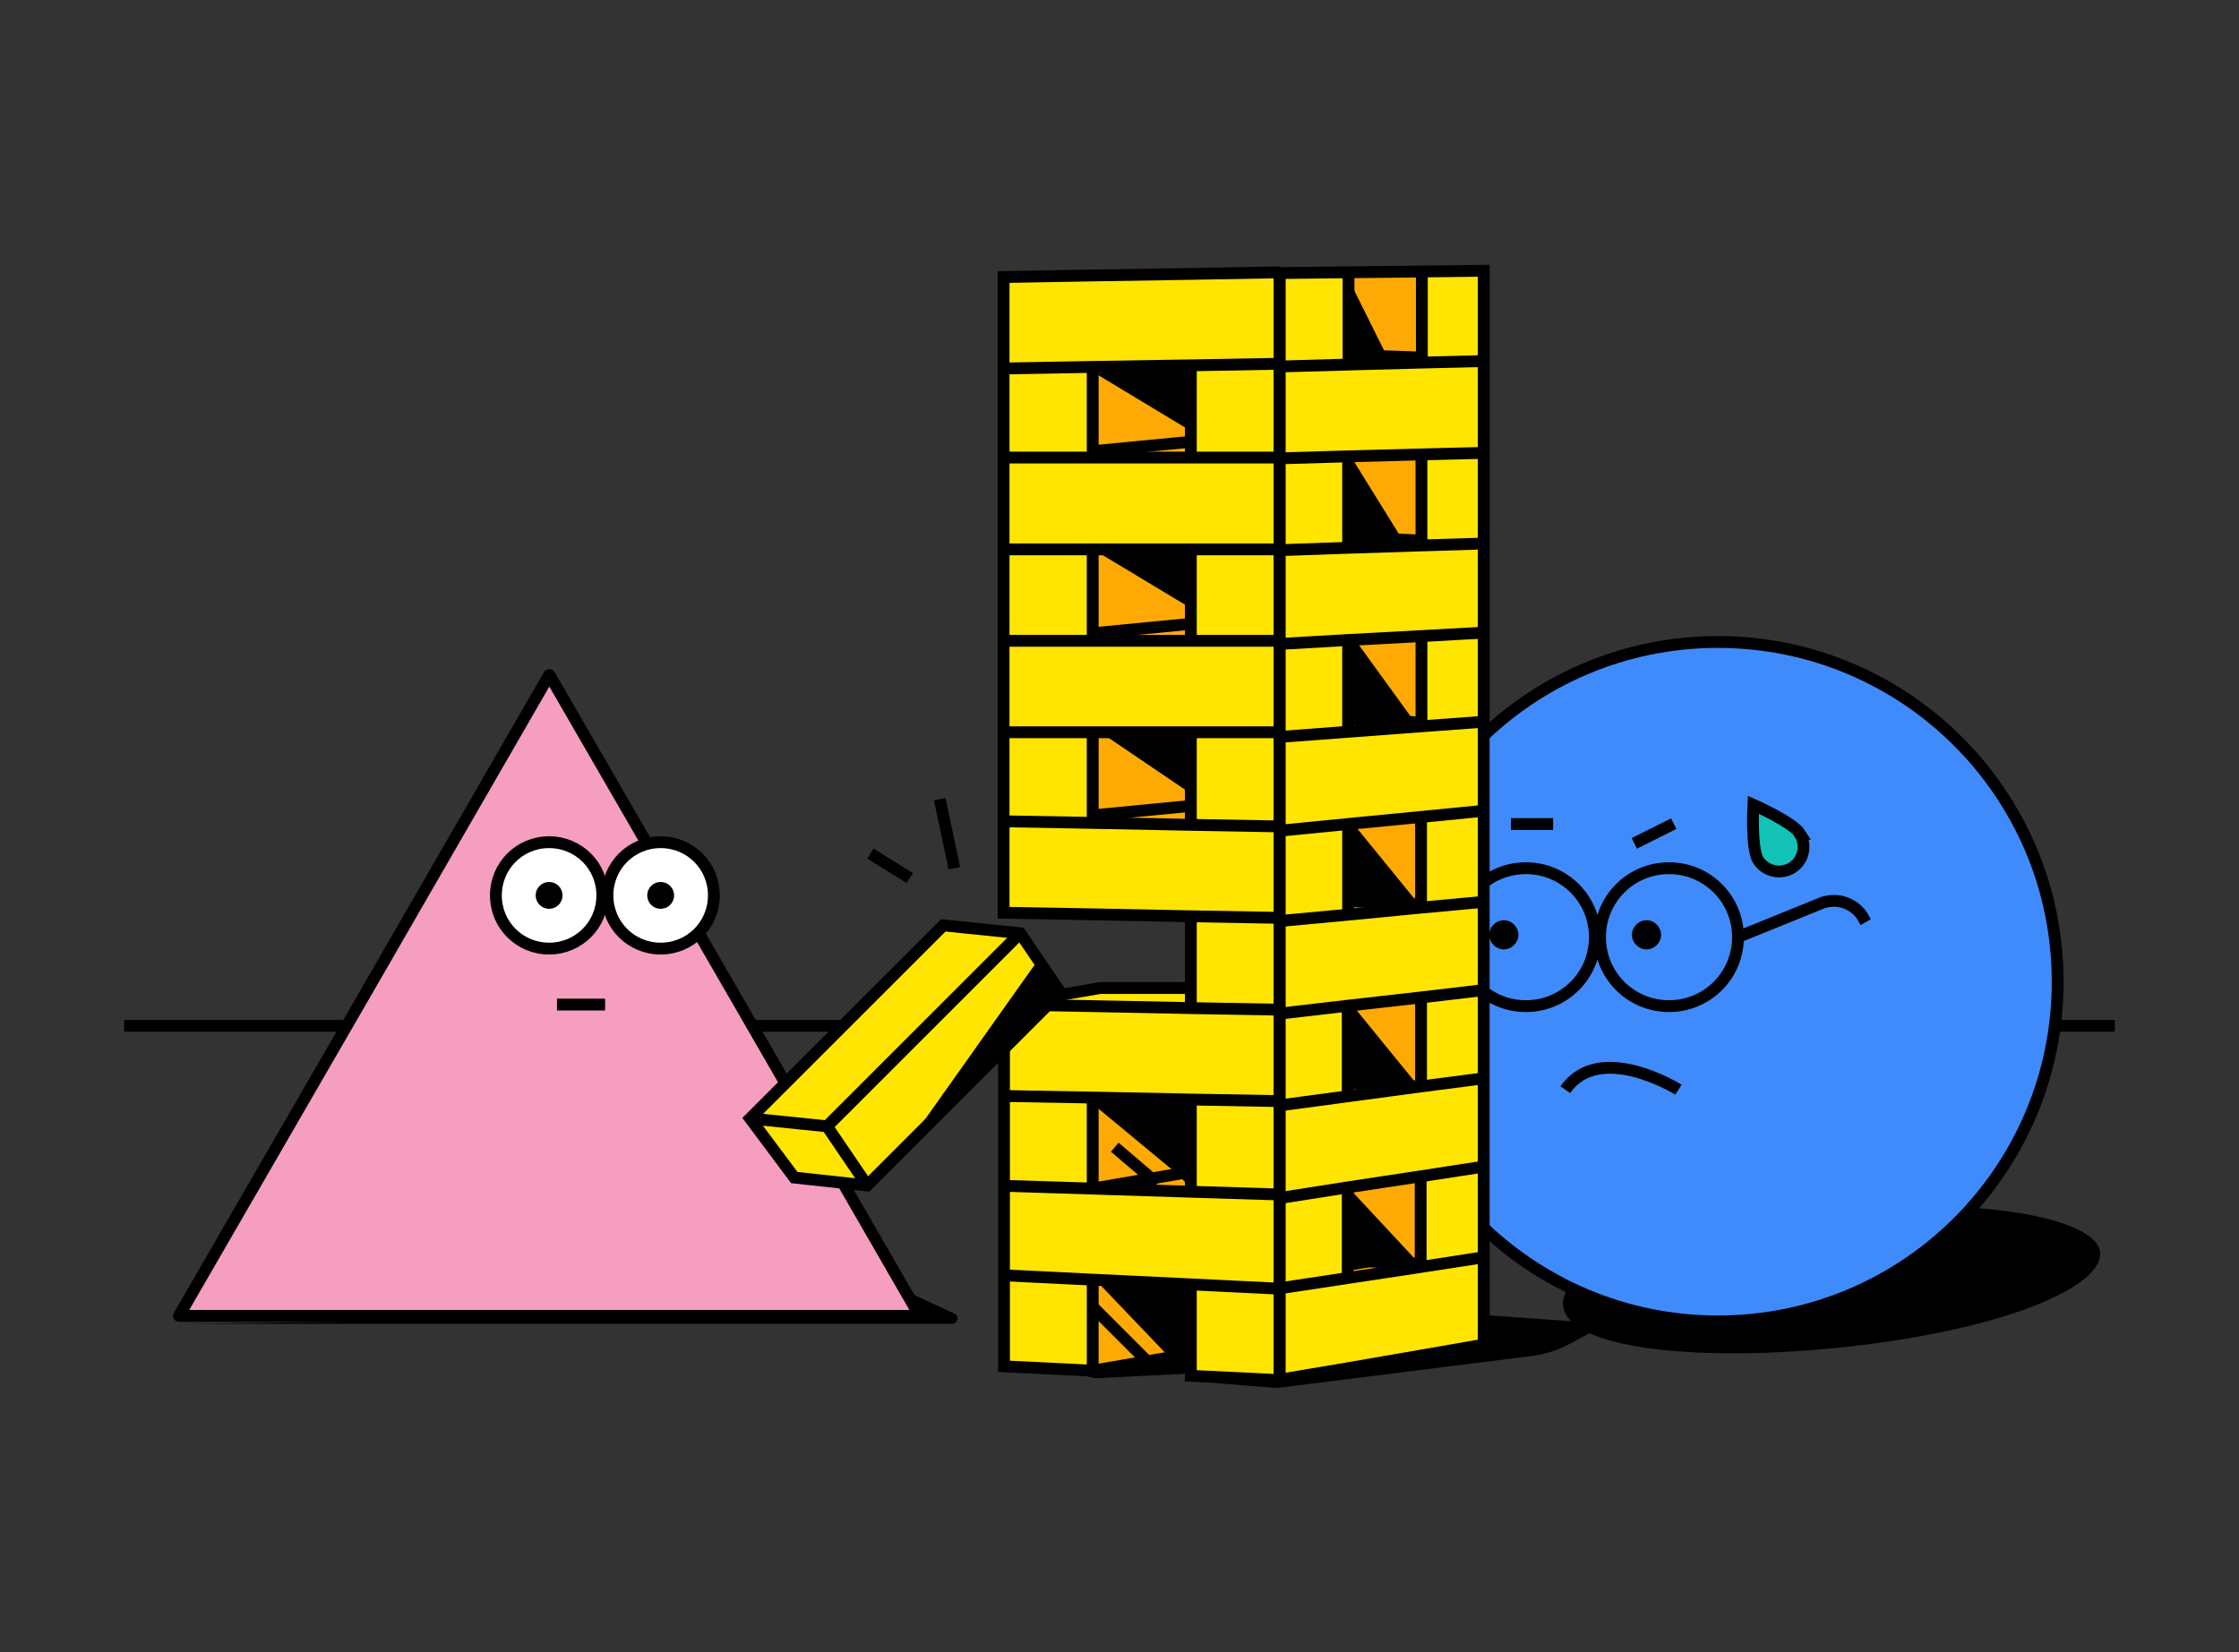 <?xml version="1.0" encoding="UTF-8"?>
<svg id="Ebene_1" xmlns="http://www.w3.org/2000/svg" xmlns:xlink="http://www.w3.org/1999/xlink" version="1.1" viewBox="0 0 568 419.2">
  <rect x="0" y="0" width="568" height="419.2" fill="#333333" stroke="none"/>
  <!-- Generator: Adobe Illustrator 30.0.0, SVG Export Plug-In . SVG Version: 2.1.1 Build 123)  -->
  <defs>
    <style>
      .st0, .st1 {
        fill: none;
      }

      .st2 {
        fill: #408bfb;
      }

      .st2, .st3, .st4, .st5, .st1 {
        stroke: #000;
        stroke-width: 3px;
      }

      .st2, .st5, .st1 {
        stroke-miterlimit: 10;
      }

      .st3 {
        fill: #fff;
      }

      .st3, .st4 {
        stroke-linecap: round;
        stroke-linejoin: round;
      }

      .st6 {
        fill: #ffe500;
      }

      .st4 {
        fill: #f59ec0;
      }

      .st5 {
        fill: #13c3b8;
      }

      .st7 {
        fill: #ffaa04;
      }

      .st8 {
        clip-path: url(#clippath);
      }
    </style>
    <clipPath id="clippath">
      <rect class="st0" x="31.5" y="67" width="505" height="285.2"/>
    </clipPath>
  </defs>
  <g class="st8">
    <g>
      <path class="st1" d="M536.5,260.3H31.5"/>
      <path d="M267.7,347.2l10,2.5,25-1.2,6.2,2.5,15,1.2,64.5-8.1c3.6-.4,7-1.6,10.2-3.3l9-4.9-35-2.5-105,13.8h0Z"/>
      <path d="M396.5,331c.8,14.7,56.5,15.6,98.5,6.5,27.4-6,40.6-14.9,37.3-21.3-3.2-6.1-22-10.7-48.9-10.1-39.5.7-87.7,11.6-86.9,25h0Z"/>
      <path class="st2" d="M435.8,335.3c47.7,0,86.2-38.6,86.2-86.2s-38.6-86.2-86.2-86.2-86.2,38.6-86.2,86.2,38.6,86.2,86.2,86.2Z"/>
      <path class="st1" d="M387.1,255.3c9.7,0,17.5-7.8,17.5-17.5s-7.8-17.5-17.5-17.5-17.5,7.8-17.5,17.5,7.8,17.5,17.5,17.5Z"/>
      <path d="M381.5,240.9c2,0,3.7-1.7,3.7-3.7s-1.7-3.7-3.7-3.7-3.7,1.7-3.7,3.7,1.7,3.7,3.7,3.7Z"/>
      <path class="st1" d="M423.4,255.3c9.7,0,17.5-7.8,17.5-17.5s-7.8-17.5-17.5-17.5-17.5,7.8-17.5,17.5,7.8,17.5,17.5,17.5Z"/>
      <path d="M417.7,240.9c2,0,3.7-1.7,3.7-3.7s-1.7-3.7-3.7-3.7-3.7,1.7-3.7,3.7,1.7,3.7,3.7,3.7Z"/>
      <path class="st6" d="M375.8,341.5l-51.2,8.7-22.5-1.2-1.2-5-24.6,3.7h-21.6v-93.7l25-3.7h22.5v-17.5l-46.2-1.2h-1.2V70.3l121.3-1.2v272.5h0Z"/>
      <path class="st7" d="M277.8,324.6v23.7l23.7-5,1.2-17.5-25-1.2Z"/>
      <path class="st7" d="M341.5,300.9v23.7l18.8-3.7v-22.5l-18.8,2.5Z"/>
      <path class="st7" d="M341.5,254.7v23.7l18.8-3.7v-22.5l-18.8,2.5Z"/>
      <path class="st7" d="M341.5,208.4v23.7l18.8-3.7v-22.5l-18.8,2.5Z"/>
      <path class="st7" d="M341.5,163.2v21.5l18.8-3.4v-20.4l-18.8,2.2Z"/>
      <path class="st7" d="M341.5,117v21.5l18.8-3.4v-20.4l-18.8,2.2Z"/>
      <path class="st7" d="M341.5,70.7v21.5l18.8-3.4v-20.4l-18.8,2.2Z"/>
      <path class="st1" d="M324.6,327l-22.5-1.1-25-1.2-22.5-1.1"/>
      <path class="st1" d="M360.3,320.7l-18.8-.9"/>
      <path class="st1" d="M360.3,275.7l-18.8-.9"/>
      <path class="st1" d="M360.3,229.5l-18.8-.9"/>
      <path class="st7" d="M301.5,278.4h-25v23.7h25v-23.7Z"/>
      <path class="st7" d="M301.5,184.7h-25v23.7h25v-23.7Z"/>
      <path class="st7" d="M301.5,139.7h-25v22.5h25v-22.5Z"/>
      <path class="st7" d="M301.5,92.2h-25v22.5h25v-22.5Z"/>
      <path class="st1" d="M360.3,183.3l-18.8-.9"/>
      <path class="st1" d="M360.3,137.1l-18.8-.6"/>
      <path class="st1" d="M360.3,90.7l-18.8-.6"/>
      <path class="st1" d="M254.7,300.9l22.5.7,25,.8,22.5.7"/>
      <path class="st1" d="M254.7,278.1l22.5.4,25,.5,22.5.4"/>
      <path class="st1" d="M254.7,254.9l22.5.4,25,.5,22.5.4"/>
      <path class="st1" d="M254.7,208.4l22.5.4,25,.5,22.5.4"/>
      <path class="st1" d="M254.7,185.8h47.5c0,0,22.5,0,22.5,0"/>
      <path class="st1" d="M254.7,162.6h47.5c0,0,22.5,0,22.5,0"/>
      <path class="st1" d="M254.7,139.4h70"/>
      <path class="st1" d="M254.7,116.1h47.5c0,0,22.5,0,22.5,0"/>
      <path class="st1" d="M254.7,93.5l22.5-.4,25-.4,22.5-.4"/>
      <path class="st1" d="M302.1,302.4v-23.4"/>
      <path class="st1" d="M302.1,209.3v-23.5"/>
      <path class="st1" d="M302.1,116.2v-23.5"/>
      <path class="st1" d="M302.1,162.7v-23.2"/>
      <path class="st1" d="M302.1,255.8v-23.2"/>
      <path class="st1" d="M324.6,350.2l-22.5-1.1v-23.2"/>
      <path class="st1" d="M324.6,69.1h0v47.1h0v233.9h0"/>
      <path class="st1" d="M277.2,301.6v-23.1"/>
      <path class="st1" d="M277.2,208.8v-23"/>
      <path class="st1" d="M277.2,116.2v-23"/>
      <path class="st1" d="M277.2,162.6v-23.2"/>
      <path class="st1" d="M324.6,69.1l-22.5.4-25,.4-22.5.4v161.3l22.5.4,25,.5,22.5.4"/>
      <path class="st1" d="M277.2,324.6v23.2l-22.5-1.1v-93.3"/>
      <path class="st1" d="M324.6,93l17.4-.5,18.7-.5,16.3-.4"/>
      <path class="st1" d="M324.6,116.3l17.3-.5,18.7-.5,16.3-.4"/>
      <path class="st1" d="M324.6,139.6l17.3-.6,18.7-.6,16.3-.5"/>
      <path class="st1" d="M324.6,163.4l17.3-1,18.7-1,16.3-.9"/>
      <path class="st1" d="M376.8,183.1l-16.3,1.2-18.7,1.4-17.3,1.3"/>
      <path class="st1" d="M376.7,205.7l-16.3,1.6-18.6,1.8-17.3,1.7"/>
      <path class="st1" d="M302,204.5l-24.9,2.4"/>
      <path class="st1" d="M302,158.3l-24.9,2.4"/>
      <path class="st1" d="M302,112.1l-24.9,2.4"/>
      <path class="st1" d="M376.7,228.8l-16.2,1.5-18.6,1.8-17.2,1.6"/>
      <path class="st1" d="M376.6,251.2l-16.2,1.9-18.6,2.1-17.2,2"/>
      <path class="st1" d="M376.5,273.6l-16.2,2.1-18.6,2.5-17.2,2.3"/>
      <path class="st1" d="M376.5,296l-16.2,2.5-18.5,2.8-17.2,2.7"/>
      <path class="st1" d="M376.5,319l-16.2,2.5-18.5,2.8-17.2,2.6"/>
      <path class="st1" d="M360.5,253.1v22.8"/>
      <path class="st1" d="M360.6,161.4v22.9"/>
      <path class="st1" d="M360.7,68.9v23.1"/>
      <path class="st1" d="M360.6,115.3v23.2"/>
      <path class="st1" d="M360.5,207.2v23"/>
      <path class="st1" d="M360.4,298.5v22.8"/>
      <path class="st1" d="M324.6,350.1l17.2-2.9,18.5-3.2,16.1-2.8v-45.2c0,0,0-22.3,0-22.3v-22.4c0,0,0-22.4,0-22.4v-23.1c0,0,0-22.6,0-22.6v-22.6c0,0,0-22.7,0-22.7v-23.1c0,0,0-23.3,0-23.3v-22.8c0,0-16.3.2-16.3.2l-18.8.2-17.4.2"/>
      <path class="st1" d="M341.9,255.2v23.1"/>
      <path class="st1" d="M342.1,69v23.5"/>
      <path class="st1" d="M342,115.8v23.3"/>
      <path class="st1" d="M342,162.4v23.3"/>
      <path class="st4" d="M139.3,171.3l-46.9,81.3-47,81.3h187.9l-46.9-81.3s-47-81.3-47-81.3Z"/>
      <path class="st3" d="M167.6,240.7c7.5,0,13.5-6,13.5-13.5s-6-13.5-13.5-13.5-13.5,6-13.5,13.5,6,13.5,13.5,13.5Z"/>
      <path class="st3" d="M139.3,240.7c7.5,0,13.5-6,13.5-13.5s-6-13.5-13.5-13.5-13.5,6-13.5,13.5,6,13.5,13.5,13.5Z"/>
      <path d="M167.6,230.6c1.9,0,3.4-1.5,3.4-3.4s-1.5-3.4-3.4-3.4-3.4,1.5-3.4,3.4,1.5,3.4,3.4,3.4Z"/>
      <path d="M139.3,230.6c1.9,0,3.4-1.5,3.4-3.4s-1.5-3.4-3.4-3.4-3.4,1.5-3.4,3.4,1.5,3.4,3.4,3.4Z"/>
      <path class="st1" d="M153.5,254.9h-12.2"/>
      <path class="st1" d="M342,209v23"/>
      <path class="st1" d="M341.9,301.3v22.8"/>
      <path class="st1" d="M324.6,69.1v47.1h0v233.9"/>
      <path class="st1" d="M277.2,347.8l24.4-4.2"/>
      <path class="st1" d="M277.2,301.6l24.4-4.2"/>
      <path class="st1" d="M254.7,254.9l24.4-4.2h24.4"/>
      <path class="st6" d="M239,234.7l-48.7,48.7,11.3,15,18.8,2.5,48.7-48.7-10-15-20-2.5h0Z"/>
      <path class="st1" d="M190.3,283.8l19.5,2,10.2,15"/>
      <path class="st1" d="M269,251.8l-10.2-15-19.5-2-49,49,11.2,15,18.5,2,49-49Z"/>
      <path class="st1" d="M209.8,285.8l49-49"/>
      <path d="M279,325.9l17.1,17.9,4.9.4v-18.8l-21.9.6h0Z"/>
      <path d="M277.8,280.6l20.4,16.9,3.4,3.4-.6-21.3h-23.1v1.2h0Z"/>
      <path d="M280.9,187l20.5,13.9v-13.9c0,0-20.5,0-20.5,0Z"/>
      <path d="M277.8,139.7l23.1,13.9v-13.9c0,0-23.1,0-23.1,0Z"/>
      <path d="M277.8,94.7l24.2,14.6v-16.8l-24.2,2.2Z"/>
      <path d="M342.8,72.2l8.7,17.5h-8.7s0-17.5,0-17.5Z"/>
      <path d="M342.8,116l12.4,20h-12.4v-20Z"/>
      <path d="M342.8,161l16.3,22.5h-16.3v-22.5Z"/>
      <path d="M342.8,208.4l16.3,20h-16.3v-20Z"/>
      <path d="M342.8,254.7l16.3,20h-16.3v-20Z"/>
      <path d="M342.8,302.1l16.3,17.5-16.6,2.8.4-20.4h0Z"/>
      <path d="M263.4,243.5l-35.8,50.5,40.9-42.8-5.2-7.7h0Z"/>
      <path class="st1" d="M277.2,331.6l13.8,13.8"/>
      <path class="st1" d="M293.6,300.3l-10.8-9.2"/>
      <path class="st1" d="M440.8,237.8l21.2-8.6c1.2-.5,2.7-.7,4-.6,2.9.3,5.6,2,6.9,4.7l.4.7"/>
      <path class="st1" d="M397.1,276.5c8.7-12.5,28.7,0,28.7,0"/>
      <path class="st1" d="M414.6,214l10-5"/>
      <path class="st1" d="M394,209.1h-10.7"/>
      <path class="st5" d="M456.6,211.6c1.8,2.9.9,6.8-2,8.6-2.9,1.8-6.8.9-8.6-2-1.8-2.9-1.2-14-1.2-14,0,0,10,4.4,11.9,7.4h0Z"/>
      <path d="M47.8,335.9h193.8c1.4,0,1.9-2,.5-2.6l-12.1-5.6,1.5,5.7s-183.8,2.5-183.8,2.5Z"/>
      <path class="st1" d="M242.1,220.3l-3.7-17.5"/>
      <path class="st1" d="M230.8,222.8l-10-6.2"/>
    </g>
  </g>
</svg>